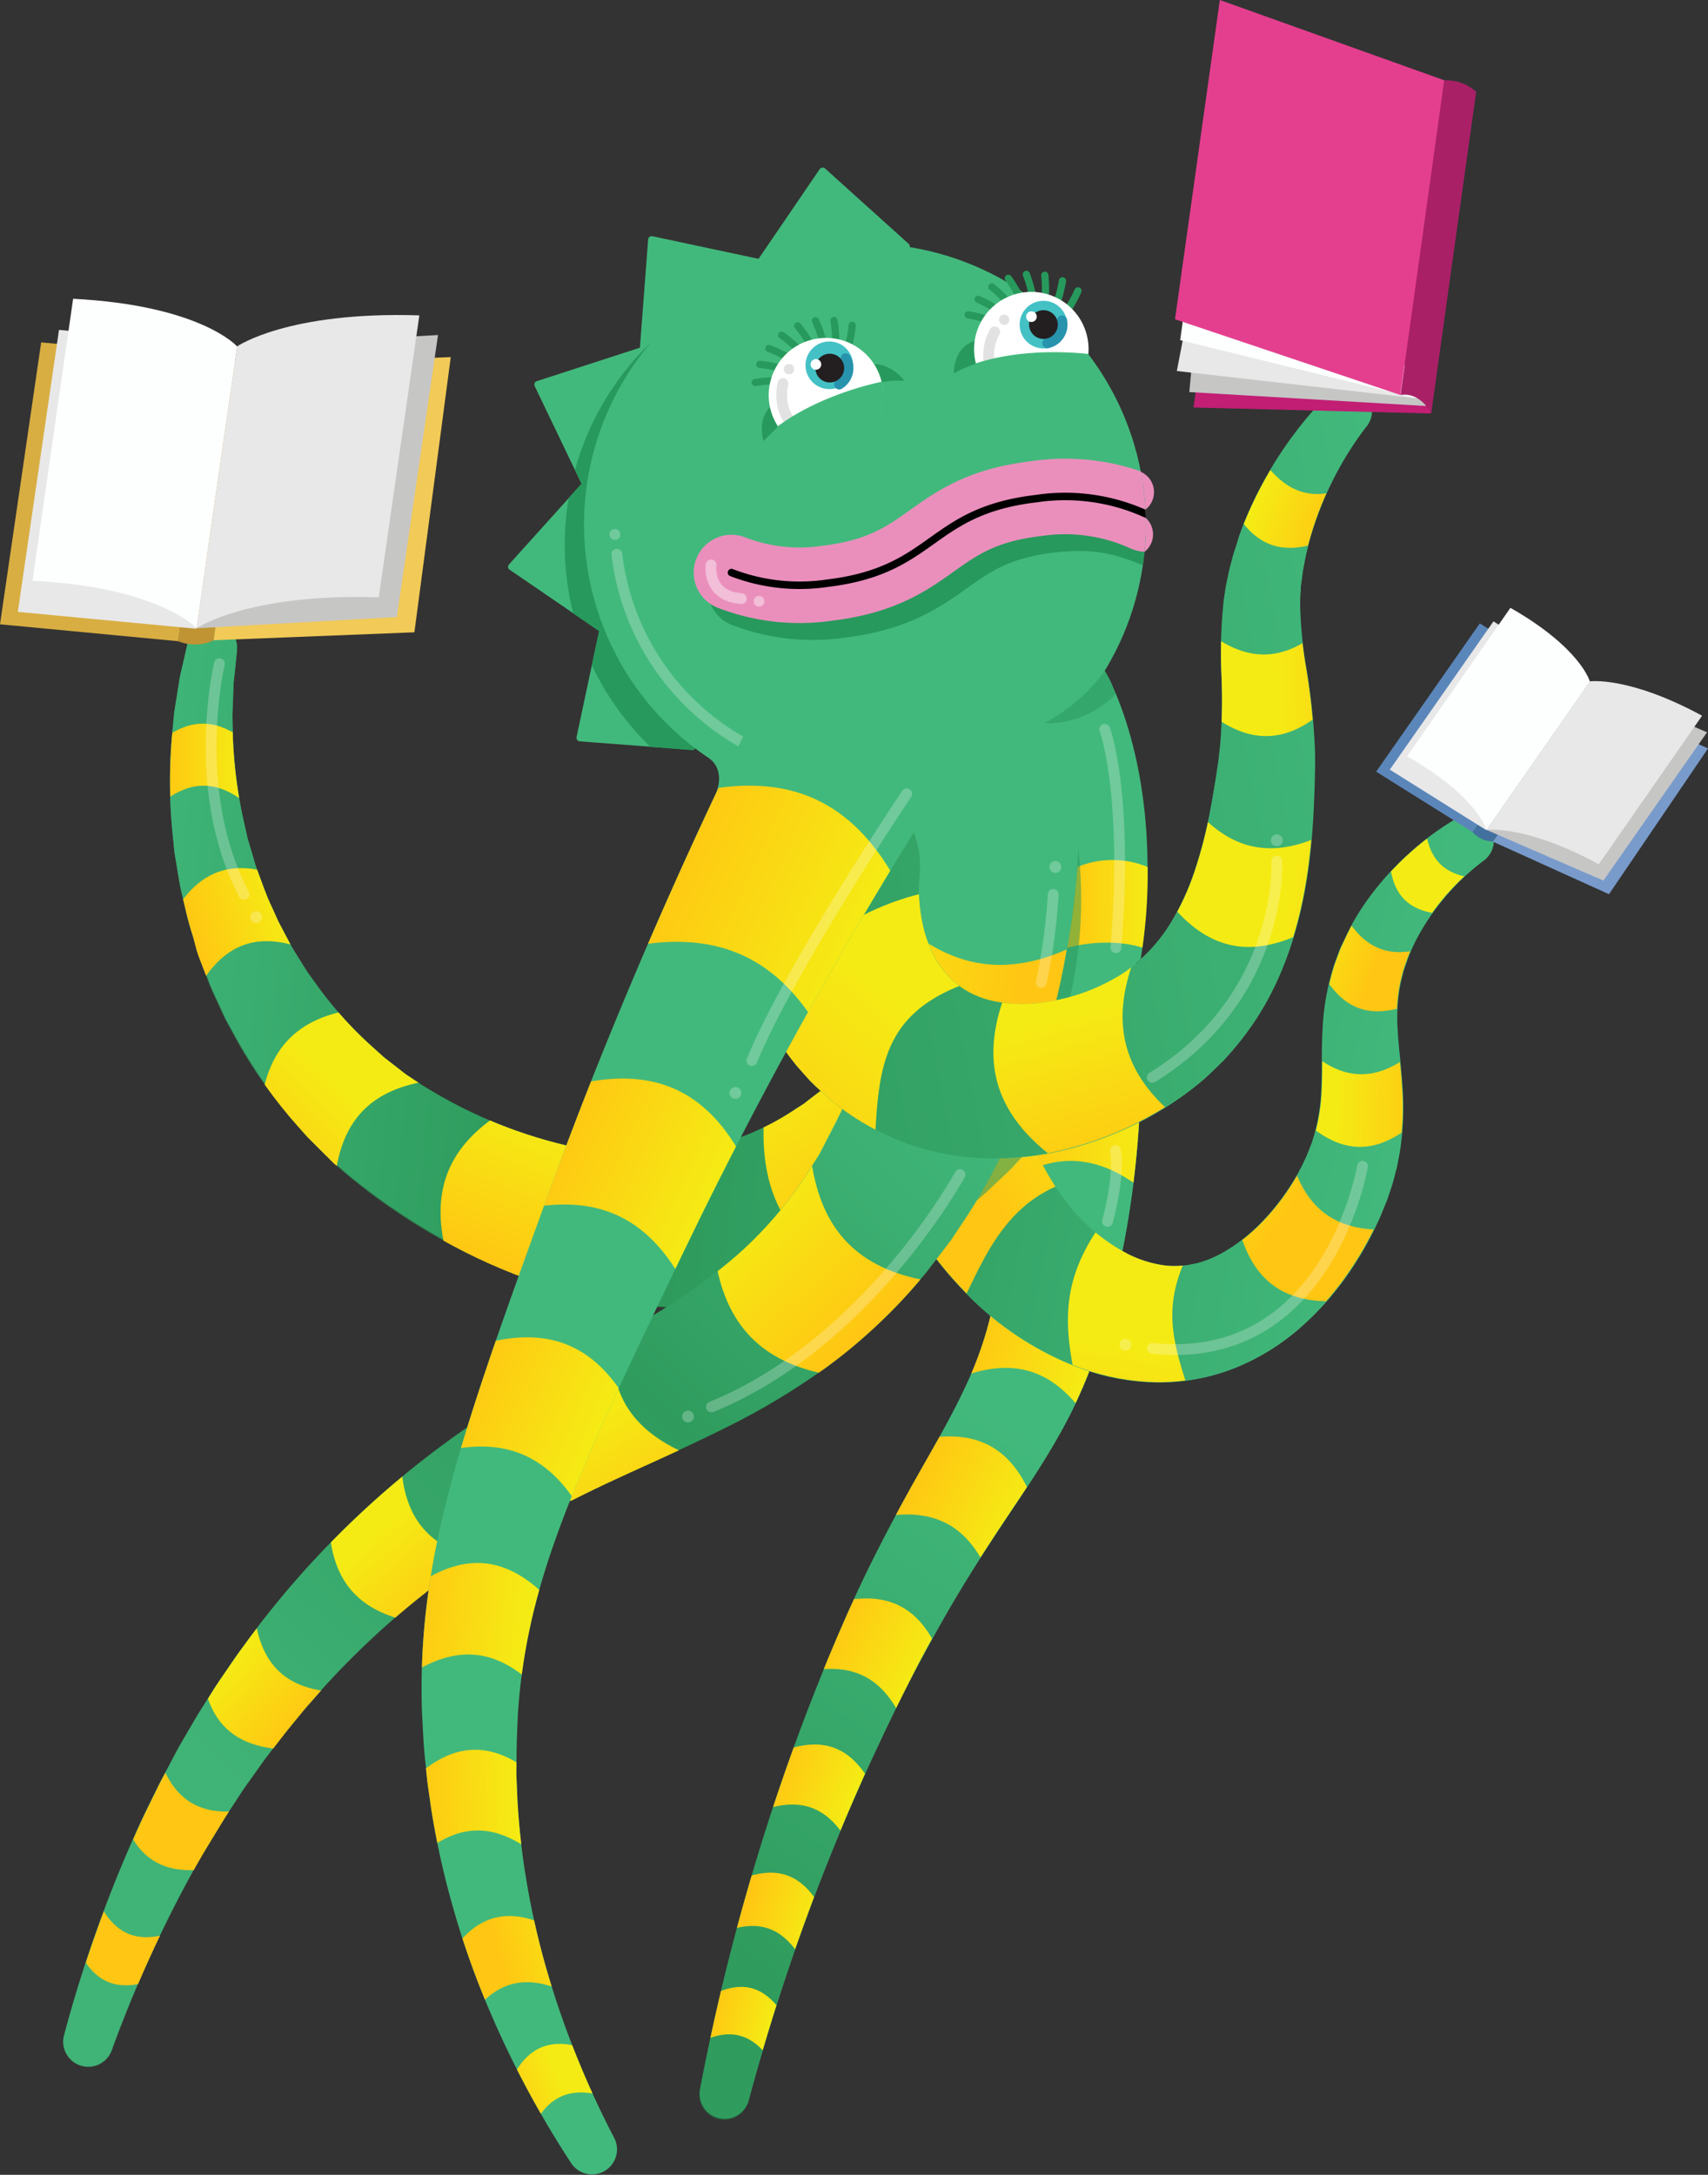 <svg xmlns="http://www.w3.org/2000/svg" xmlns:xlink="http://www.w3.org/1999/xlink" viewBox="0 0 262.55 334.25"><rect x="0" y="0" width="262.55" height="334.25" fill="#333333" stroke="none"/><defs><style>.cls-1,.cls-40,.cls-42,.cls-44,.cls-45,.cls-47,.cls-52,.cls-53,.cls-70{fill:none;}.cls-2,.cls-49{fill:#42b97c;}.cls-3{fill:#ea8fbc;}.cls-13,.cls-29,.cls-4,.cls-54,.cls-81{opacity:0.5;}.cls-4{fill:url(#linear-gradient);}.cls-5{clip-path:url(#clip-path);}.cls-6{fill:url(#linear-gradient-2);}.cls-7{fill:url(#linear-gradient-3);}.cls-8{fill:url(#linear-gradient-4);}.cls-9{fill:url(#linear-gradient-5);}.cls-10{fill:url(#linear-gradient-6);}.cls-11{fill:url(#linear-gradient-7);}.cls-12{fill:url(#linear-gradient-8);}.cls-13{fill:url(#linear-gradient-9);}.cls-14{clip-path:url(#clip-path-2);}.cls-15{fill:url(#linear-gradient-10);}.cls-16{fill:url(#linear-gradient-11);}.cls-17{fill:url(#linear-gradient-12);}.cls-18{fill:url(#linear-gradient-13);}.cls-19{fill:url(#linear-gradient-14);}.cls-20{fill:url(#linear-gradient-15);}.cls-21{clip-path:url(#clip-path-3);}.cls-22{opacity:0.6;fill:url(#linear-gradient-16);}.cls-23{clip-path:url(#clip-path-4);}.cls-24{fill:url(#linear-gradient-17);}.cls-25{fill:url(#linear-gradient-18);}.cls-26{fill:url(#linear-gradient-19);}.cls-27{fill:url(#linear-gradient-20);}.cls-28{fill:url(#linear-gradient-21);}.cls-29{fill:url(#linear-gradient-22);}.cls-30{clip-path:url(#clip-path-5);}.cls-31{fill:url(#linear-gradient-23);}.cls-32{fill:url(#linear-gradient-24);}.cls-33{fill:url(#linear-gradient-25);}.cls-34{fill:url(#linear-gradient-26);}.cls-35{fill:url(#linear-gradient-27);}.cls-36{fill:url(#linear-gradient-28);}.cls-37{fill:url(#linear-gradient-29);}.cls-38{clip-path:url(#clip-path-6);}.cls-39,.cls-81{fill:#27995c;}.cls-40{stroke:#fdfefe;}.cls-40,.cls-42,.cls-44,.cls-45,.cls-47,.cls-52,.cls-53,.cls-70{stroke-linecap:round;}.cls-40,.cls-49{stroke-miterlimit:10;}.cls-40,.cls-45,.cls-70{stroke-width:1.66px;}.cls-40,.cls-41{opacity:0.25;}.cls-41,.cls-77{fill:#fdfefe;}.cls-42{stroke:#27995c;stroke-width:1.11px;}.cls-42,.cls-44,.cls-45,.cls-47,.cls-52,.cls-53,.cls-70{stroke-linejoin:round;}.cls-43{fill:#fff;}.cls-44,.cls-45{stroke:#e2e2e2;}.cls-44{stroke-width:1.59px;}.cls-46{fill:#43c1c5;}.cls-47{stroke:#2793ad;stroke-width:1.55px;}.cls-48{fill:#231f20;}.cls-49{stroke:#42b97c;stroke-width:0.14px;}.cls-50{fill:#e2e2e2;}.cls-51{clip-path:url(#clip-path-7);}.cls-52{stroke:#ea8fbc;stroke-width:11.61px;}.cls-53{stroke:#000;stroke-width:1.15px;}.cls-54{fill:url(#linear-gradient-30);}.cls-55{clip-path:url(#clip-path-8);}.cls-56{fill:url(#linear-gradient-31);}.cls-57{fill:url(#linear-gradient-32);}.cls-58{fill:url(#linear-gradient-33);}.cls-59{fill:url(#linear-gradient-34);}.cls-60{fill:url(#linear-gradient-35);}.cls-61{fill:url(#linear-gradient-36);}.cls-62{clip-path:url(#clip-path-9);}.cls-63{fill:url(#linear-gradient-37);}.cls-64{fill:url(#linear-gradient-38);}.cls-65{fill:url(#linear-gradient-39);}.cls-66{fill:url(#linear-gradient-40);}.cls-67{fill:url(#linear-gradient-41);}.cls-68{fill:url(#linear-gradient-42);}.cls-69{fill:url(#linear-gradient-43);}.cls-70{stroke:#f2bed8;}.cls-71{fill:#f2bed8;}.cls-72{fill:#c09433;}.cls-73{fill:#f2ca57;}.cls-74{fill:#d8ae42;}.cls-75{fill:#e8e8e8;}.cls-76{fill:#c6c6c5;}.cls-78{fill:#43719f;}.cls-79{fill:#789bcb;}.cls-80{fill:#5b86ba;}.cls-82{fill:#c11e74;}.cls-83{fill:#e43f8f;}.cls-84{fill:#a92067;}</style><linearGradient id="linear-gradient" x1="388" y1="101.58" x2="327.94" y2="169.38" gradientTransform="translate(-264.76 149) rotate(-6.82)" gradientUnits="userSpaceOnUse"><stop offset="0" stop-color="#42b97c"/><stop offset="1" stop-color="#1c803f"/></linearGradient><clipPath id="clip-path"><path class="cls-1" d="M162.29,100.1a165.4,165.4,0,0,1,9.39,29.45,160.31,160.31,0,0,1,3.65,30.54,147.08,147.08,0,0,1-2.49,30.58,152,152,0,0,1-3.61,14.87,72.56,72.56,0,0,1-6.36,14.86c-2.57,4.59-5.35,8.68-8,12.63s-5.17,7.84-7.56,11.83-4.68,8-6.8,12.16-4.21,8.38-6.19,12.64a330.38,330.38,0,0,0-19.25,53.17h0a3.83,3.83,0,0,1-7.47-1.71,340.19,340.19,0,0,1,15.7-56.07c1.72-4.57,3.5-9.08,5.45-13.6s4-9,6.24-13.41,4.6-8.74,7-12.93,4.67-8.24,6.48-12.16a55.55,55.55,0,0,0,4.05-11.82,134.14,134.14,0,0,0,2.18-13.24,127.66,127.66,0,0,0,.18-26.67,140.45,140.45,0,0,0-15-50.65,12.38,12.38,0,1,1,22-11.37q.2.4.38.8Z"/></clipPath><linearGradient id="linear-gradient-2" x1="990.83" y1="212.23" x2="1033.12" y2="212.23" gradientTransform="matrix(-0.5, -0.02, -0.03, 1, 677.95, -23.7)" gradientUnits="userSpaceOnUse"><stop offset="0" stop-color="#f5eb14"/><stop offset="1" stop-color="#ffc713"/></linearGradient><linearGradient id="linear-gradient-3" x1="-132.45" y1="364.78" x2="-95.46" y2="364.78" gradientTransform="matrix(-0.48, -0.15, -0.3, 0.96, 213.3, -160.12)" xlink:href="#linear-gradient-2"/><linearGradient id="linear-gradient-4" x1="-969.55" y1="380.06" x2="-936" y2="380.06" gradientTransform="matrix(-0.44, -0.24, -0.48, 0.88, -89.13, -331.74)" xlink:href="#linear-gradient-2"/><linearGradient id="linear-gradient-5" x1="-833.49" y1="415.23" x2="-803.72" y2="415.23" gradientTransform="matrix(-0.45, -0.22, -0.45, 0.89, -44.37, -301.36)" xlink:href="#linear-gradient-2"/><linearGradient id="linear-gradient-6" x1="-370.68" y1="448.95" x2="-346.49" y2="448.95" gradientTransform="matrix(-0.47, -0.17, -0.35, 0.94, 113.99, -208.98)" xlink:href="#linear-gradient-2"/><linearGradient id="linear-gradient-7" x1="-262.52" y1="467.94" x2="-241.24" y2="467.94" gradientTransform="matrix(-0.47, -0.16, -0.32, 0.95, 151.27, -190.3)" xlink:href="#linear-gradient-2"/><linearGradient id="linear-gradient-8" x1="93.07" y1="471.52" x2="111.5" y2="471.52" gradientTransform="matrix(-0.49, -0.12, -0.24, 0.97, 277.31, -135.37)" xlink:href="#linear-gradient-2"/><linearGradient id="linear-gradient-9" x1="474.4" y1="79.87" x2="390.03" y2="51.87" xlink:href="#linear-gradient"/><clipPath id="clip-path-2"><path class="cls-1" d="M228.08,132.2A36.55,36.55,0,0,0,217.81,144a26.49,26.49,0,0,0-1.54,3.46l-.6,1.76-.44,1.77a27.34,27.34,0,0,0-.47,7.32c.14,2.59.55,5.47.75,8.69a43,43,0,0,1-.47,10.28l-.25,1.31a12.5,12.5,0,0,1-.29,1.3c-.23.85-.46,1.71-.71,2.56s-.55,1.67-.87,2.47-.62,1.62-1,2.39a51.25,51.25,0,0,1-5.12,8.94,45,45,0,0,1-7.15,7.89,35,35,0,0,1-9.74,6,31.58,31.58,0,0,1-12,2.29,36,36,0,0,1-11.67-2.13,47.75,47.75,0,0,1-18.41-12.28,59.07,59.07,0,0,1-6.68-8.45,65.86,65.86,0,0,1-5.05-9.41l-.08-.17A11.4,11.4,0,1,1,157,170.89a11.75,11.75,0,0,1,.44,1.18,43.7,43.7,0,0,0,2.58,6.45,37.89,37.89,0,0,0,3.62,5.82,28.25,28.25,0,0,0,9.75,8.39,17.82,17.82,0,0,0,5.45,1.73,12.71,12.71,0,0,0,2.66.08l.66-.06a3.29,3.29,0,0,0,.67-.08c.44-.11.9-.16,1.35-.29,3.65-.93,7.53-3.64,10.74-7.24a36.54,36.54,0,0,0,4.31-5.91c.33-.52.58-1.07.88-1.6s.51-1.08.78-1.62l.65-1.63a6.07,6.07,0,0,0,.29-.83l.26-.83a29.83,29.83,0,0,0,1.1-7.23c.13-2.65,0-5.63.19-8.92a38.24,38.24,0,0,1,1.8-10.11l.9-2.43,1.08-2.31a36.23,36.23,0,0,1,2.53-4.35,45.2,45.2,0,0,1,14.12-13.23,3.84,3.84,0,0,1,4.35,6.31Z"/></clipPath><linearGradient id="linear-gradient-10" x1="3248.8" y1="-621.02" x2="3299.78" y2="-621.02" gradientTransform="matrix(-0.41, 0.28, 0.56, 0.83, 1855.67, -220.86)" xlink:href="#linear-gradient-2"/><linearGradient id="linear-gradient-11" x1="3855.48" y1="-2262.62" x2="3899.52" y2="-2262.62" gradientTransform="matrix(-0.08, 0.5, 0.99, 0.16, 2728.04, -1357.67)" xlink:href="#linear-gradient-2"/><linearGradient id="linear-gradient-12" x1="675.23" y1="-3889.32" x2="708.7" y2="-3889.32" gradientTransform="matrix(0.4, 0.29, 0.59, -0.81, 2203.01, -3161.36)" xlink:href="#linear-gradient-2"/><linearGradient id="linear-gradient-13" x1="-1965.55" y1="-3796.11" x2="-1938.08" y2="-3796.11" gradientTransform="matrix(0.5, 0.01, 0.02, -1, 1264.01, -3605.49)" xlink:href="#linear-gradient-2"/><linearGradient id="linear-gradient-14" x1="-504.57" y1="-3913.14" x2="-480.72" y2="-3913.14" gradientTransform="matrix(0.47, 0.17, 0.35, -0.94, 1801.67, -3434.33)" xlink:href="#linear-gradient-2"/><linearGradient id="linear-gradient-15" x1="1350.72" y1="-3717.44" x2="1369.78" y2="-3717.44" gradientTransform="matrix(0.36, 0.35, 0.7, -0.71, 2354.16, -2983.49)" xlink:href="#linear-gradient-2"/><clipPath id="clip-path-3"><polygon class="cls-1" points="132.2 148.99 164.78 174.34 126.85 210.27 31.57 188.59 0.98 126.69 30.42 84.26 50.07 84.89 91.14 134.51 132.2 148.99"/></clipPath><linearGradient id="linear-gradient-16" x1="275.79" y1="23.1" x2="450.62" y2="63.08" gradientTransform="translate(-264.76 149) rotate(-6.82)" gradientUnits="userSpaceOnUse"><stop offset="0" stop-color="#42b97c"/><stop offset="0.45" stop-color="#1c803f"/><stop offset="1" stop-color="#3eae71"/></linearGradient><clipPath id="clip-path-4"><path class="cls-1" d="M36.41,100.18l-.35,3.4c-.05.57-.13,1.13-.17,1.69l-.06,1.7c0,1.13-.11,2.26-.11,3.39l.09,3.38A70.76,70.76,0,0,0,37.65,127l.36,1.62c.13.54.31,1.06.46,1.6.32,1.06.62,2.12.95,3.17.79,2.06,1.46,4.15,2.42,6.12l.67,1.49c.11.25.21.5.34.74l.38.72,1.52,2.88c.54.94,1.14,1.84,1.7,2.76.29.46.56.92.86,1.37l.95,1.31a59.37,59.37,0,0,0,8.39,9.58L59,162.48l2.49,1.93c.4.31.84.68,1.2.9s.82.56,1.26.84c.87.56,1.78,1.12,2.69,1.66A72.45,72.45,0,0,0,90,176.67a52.2,52.2,0,0,0,11.71.71,42.65,42.65,0,0,0,10.91-2.15,40.61,40.61,0,0,0,9.81-4.87l1.15-.74,1.09-.85,1.09-.83.54-.41.51-.46q1-.93,2-1.83l1.88-2a24.91,24.91,0,0,0,1.77-2.08l.86-1c.29-.35.52-.75.79-1.11l.78-1.12a12.26,12.26,0,0,0,.75-1.13l1.38-2.34a54,54,0,0,0,4.14-10A56.46,56.46,0,0,0,143,133.85a57.5,57.5,0,0,0-.49-10.61,17.94,17.94,0,0,1,35.57-4.77,18.13,18.13,0,0,1,.16,2.1v.15a92,92,0,0,1-1.53,18,89.29,89.29,0,0,1-5.3,17.13,85.15,85.15,0,0,1-8.9,15.46l-2.75,3.51c-.44.59-1,1.13-1.46,1.68l-1.5,1.65c-.51.54-1,1.11-1.52,1.62l-1.61,1.54c-1.09,1-2.12,2.07-3.3,3s-2.3,1.88-3.46,2.79l-3.66,2.53-.92.62-1,.56-1.92,1.12-1.92,1.1c-.66.34-1.33.65-2,1a66.75,66.75,0,0,1-34.19,6.89,75.06,75.06,0,0,1-16.63-3.12,87,87,0,0,1-15-6.3,96.46,96.46,0,0,1-13.39-8.6c-1.05-.81-2.09-1.64-3.13-2.51-.52-.44-1-.89-1.57-1.36s-1-1-1.5-1.45l-2.85-2.85c-.9-1-1.77-2-2.64-3a75,75,0,0,1-8.93-13.17l-.95-1.73c-.29-.59-.56-1.19-.84-1.79-.54-1.2-1.12-2.38-1.62-3.58l-1.4-3.66-.35-.91c-.11-.31-.2-.62-.3-.93L29.69,144c-.83-2.47-1.34-5-1.94-7.52-.24-1.27-.43-2.55-.65-3.81-.1-.64-.22-1.27-.3-1.9l-.19-1.92a81.08,81.08,0,0,1-.21-15.27l.36-3.78c.15-1.25.39-2.5.58-3.74l.3-1.86c.12-.62.27-1.23.41-1.84l.84-3.67a3.83,3.83,0,0,1,7.54,1.25Z"/></clipPath><linearGradient id="linear-gradient-17" x1="2321.34" y1="-3471.99" x2="2381.32" y2="-3471.99" gradientTransform="matrix(0.27, 0.42, 0.85, -0.53, 2454.47, -2657.83)" xlink:href="#linear-gradient-2"/><linearGradient id="linear-gradient-18" x1="3874.63" y1="-1740.75" x2="3920.7" y2="-1740.75" gradientTransform="matrix(-0.19, 0.46, 0.93, 0.37, 2423.06, -971.58)" xlink:href="#linear-gradient-2"/><linearGradient id="linear-gradient-19" x1="3456.99" y1="-980.42" x2="3495.94" y2="-980.42" gradientTransform="matrix(-0.35, 0.36, 0.72, 0.69, 1963.32, -405.41)" xlink:href="#linear-gradient-2"/><linearGradient id="linear-gradient-20" x1="2173.19" y1="-232.98" x2="2202.45" y2="-232.98" gradientTransform="matrix(-0.47, 0.17, 0.33, 0.94, 1145.48, -0.7)" xlink:href="#linear-gradient-2"/><linearGradient id="linear-gradient-21" x1="910.4" y1="73.31" x2="933.88" y2="73.31" gradientTransform="matrix(-0.5, 0.01, 0.01, 1, 491.44, 39.02)" xlink:href="#linear-gradient-2"/><linearGradient id="linear-gradient-22" x1="399.53" y1="51.43" x2="276.83" y2="152.76" xlink:href="#linear-gradient-16"/><clipPath id="clip-path-5"><path class="cls-1" d="M165.91,113.47a157.65,157.65,0,0,1-2.42,35.2,113.85,113.85,0,0,1-4.7,17.47c-1,2.88-2.21,5.69-3.39,8.49-1.36,2.76-2.64,5.53-4.24,8.17s-3.25,5.22-4.94,7.78l-2.8,3.66c-.48.6-.92,1.22-1.42,1.81l-1.5,1.75a83,83,0,0,1-6.49,6.62,79.65,79.65,0,0,1-7.15,5.85,106.92,106.92,0,0,1-15.21,9.13c-5.08,2.55-10,4.75-14.82,6.94s-9.36,4.4-13.78,6.82a127.74,127.74,0,0,0-12.77,8,123.7,123.7,0,0,0-11.77,9.46,126.17,126.17,0,0,0-10.63,10.88c-.86.94-1.66,1.93-2.47,2.92s-1.64,2-2.4,3l-2.34,3.05-2.23,3.14c-.76,1-1.46,2.12-2.17,3.2s-1.44,2.14-2.11,3.25c-1.33,2.21-2.72,4.4-4,6.68a195.29,195.29,0,0,0-13,28.47h0a3.84,3.84,0,0,1-7.31-2.31,204.42,204.42,0,0,1,10.93-30.9c1.09-2.53,2.35-5,3.56-7.47.61-1.24,1.29-2.44,1.94-3.67s1.3-2.45,2-3.64l2.1-3.6L32.64,260c.73-1.19,1.53-2.33,2.32-3.48s1.57-2.31,2.41-3.43a141.63,141.63,0,0,1,22.87-24.81,144.74,144.74,0,0,1,13.57-10.26c4.69-3.15,9.51-6,14.23-8.72s9.33-5.26,13.58-7.9A85.38,85.38,0,0,0,113.19,193a57.25,57.25,0,0,0,4.84-4.76A60,60,0,0,0,122.3,183l1-1.39c.33-.46.61-1,.92-1.44l1.82-2.88c1.05-2,2.22-4,3.1-6.07s1.75-4.21,2.59-6.32c.68-2.2,1.44-4.35,2-6.61a87,87,0,0,0,2.38-13.75,128.87,128.87,0,0,0-.66-28.73,15.32,15.32,0,1,1,30.39-3.9q.09.68.11,1.35Z"/></clipPath><linearGradient id="linear-gradient-23" x1="-148.11" y1="-3833.42" x2="-89.47" y2="-3833.42" gradientTransform="matrix(0.49, 0.07, 0.15, -0.99, 773.38, -3625.58)" xlink:href="#linear-gradient-2"/><linearGradient id="linear-gradient-24" x1="2552.74" y1="-3716.95" x2="2603.78" y2="-3716.95" gradientTransform="matrix(0.35, 0.36, 0.72, -0.7, 1884.16, -3322.1)" xlink:href="#linear-gradient-2"/><linearGradient id="linear-gradient-25" x1="3467.66" y1="-3451.26" x2="3510.3" y2="-3451.26" gradientTransform="matrix(0.24, 0.44, 0.87, -0.49, 2246.13, -2991.4)" xlink:href="#linear-gradient-2"/><linearGradient id="linear-gradient-26" x1="2803.05" y1="-3729.67" x2="2838.93" y2="-3729.67" gradientTransform="matrix(0.33, 0.38, 0.76, -0.65, 1974.3, -3259.77)" xlink:href="#linear-gradient-2"/><linearGradient id="linear-gradient-27" x1="2365.21" y1="-3873.76" x2="2394.58" y2="-3873.76" gradientTransform="matrix(0.37, 0.34, 0.68, -0.74, 1779.74, -3399.52)" xlink:href="#linear-gradient-2"/><linearGradient id="linear-gradient-28" x1="1652.08" y1="-4017.65" x2="1678.27" y2="-4017.65" gradientTransform="matrix(0.42, 0.26, 0.53, -0.85, 1445.11, -3569.7)" xlink:href="#linear-gradient-2"/><linearGradient id="linear-gradient-29" x1="1021.28" y1="-4087.24" x2="1040.96" y2="-4087.24" gradientTransform="matrix(0.46, 0.19, 0.39, -0.92, 1131.2, -3666.47)" xlink:href="#linear-gradient-2"/><clipPath id="clip-path-6"><path class="cls-1" d="M139.67,37.49,126.83,25.92a.57.57,0,0,0-.83.1l-9.4,13.76-16.3-3.47a.55.55,0,0,0-.67.5L98.37,53.43,82.52,58.57a.55.55,0,0,0-.33.76l7.21,15L78.25,86.74a.55.55,0,0,0,.1.83L92.1,97l-3.47,16.3a.55.55,0,0,0,.5.67l17.24,1.31h.11a.55.55,0,0,0,.37-.21L133.38,81h0l0,0,0,0V80.7L139.85,38A.55.55,0,0,0,139.67,37.49Z"/></clipPath><clipPath id="clip-path-7"><circle class="cls-1" cx="132.95" cy="80.62" r="43.18" transform="translate(-8.63 16.35) rotate(-6.82)"/></clipPath><linearGradient id="linear-gradient-30" x1="486.54" y1="20.1" x2="366.79" y2="28.75" xlink:href="#linear-gradient"/><clipPath id="clip-path-8"><path class="cls-1" d="M209.93,65.64a51.79,51.79,0,0,0-8.82,18c-.19.8-.4,1.59-.54,2.39s-.33,1.59-.41,2.38L200,89.56c0,.39-.06.78-.09,1.17-.08.78-.07,1.56-.09,2.33a64.94,64.94,0,0,0,1,9.9,99.77,99.77,0,0,1,1.22,11.62c0,1,.05,2,.05,3l-.06,3c-.06,1.84-.13,3.73-.26,5.68-.49,7.75-1.74,16.08-5.43,24.27a44.68,44.68,0,0,1-7.58,11.59l-.59.67-.64.63-1.29,1.25a31.77,31.77,0,0,1-2.7,2.35,50,50,0,0,1-5.75,3.92,52.68,52.68,0,0,1-12.72,5.36A46.06,46.06,0,0,1,150.65,178,39.22,39.22,0,0,1,135.32,174a37.8,37.8,0,0,1-6.92-4.39l-.81-.63-.76-.68-1.51-1.4a19.74,19.74,0,0,1-1.42-1.47l-1.36-1.53a46.1,46.1,0,0,1-7.73-13.61,54.53,54.53,0,0,1-2.07-7.18c-.26-1.21-.48-2.43-.66-3.68s-.32-2.52-.4-3.91l-.08-1.38a14.93,14.93,0,1,1,29.81-1.71,16,16,0,0,1-.08,2.63,14.29,14.29,0,0,0-.08,1.55c0,.57,0,1.15.06,1.74a26.47,26.47,0,0,0,.47,3.43,19.46,19.46,0,0,0,2.13,5.77q.19.28.38.58a3.41,3.41,0,0,0,.39.57l.42.54.2.28.24.24a12,12,0,0,0,2,1.84,13.93,13.93,0,0,0,5.45,2.31,22.17,22.17,0,0,0,7.23.17A30.54,30.54,0,0,0,168,152a29.43,29.43,0,0,0,3.57-1.78,13.64,13.64,0,0,0,1.58-1l.76-.55.39-.27.35-.32a25,25,0,0,0,5.2-6,39.55,39.55,0,0,0,3.77-8.11,69.13,69.13,0,0,0,2.44-9.51c.33-1.66.6-3.4.89-5.18l.36-2.44.27-2.44a85.73,85.73,0,0,0,.2-10.2,75.58,75.58,0,0,1,.34-11.91c.15-1,.29-2.08.52-3.1.11-.51.2-1,.32-1.53l.39-1.5c.24-1,.58-2,.89-2.93s.68-1.9,1-2.84a60.88,60.88,0,0,1,12.87-19.66,3.84,3.84,0,0,1,5.83,5Z"/></clipPath><linearGradient id="linear-gradient-31" x1="3859.64" y1="-1131.09" x2="3934.47" y2="-1131.09" gradientTransform="matrix(-0.33, 0.38, 0.76, 0.65, 2262.85, -584.62)" xlink:href="#linear-gradient-2"/><linearGradient id="linear-gradient-32" x1="3342.17" y1="-3148.43" x2="3392.84" y2="-3148.43" gradientTransform="matrix(0.13, 0.48, 0.96, -0.27, 2751.9, -2298.32)" xlink:href="#linear-gradient-2"/><linearGradient id="linear-gradient-33" x1="-939.24" y1="-3985.28" x2="-901.07" y2="-3985.28" gradientTransform="matrix(0.49, 0.11, 0.21, -0.98, 1493.63, -3658.52)" xlink:href="#linear-gradient-2"/><linearGradient id="linear-gradient-34" x1="-1994.16" y1="-3809" x2="-1963.31" y2="-3809" gradientTransform="matrix(0.5, -0.01, -0.03, -1, 1078.69, -3729.4)" xlink:href="#linear-gradient-2"/><linearGradient id="linear-gradient-35" x1="-333.25" y1="-3949.41" x2="-308.34" y2="-3949.41" gradientTransform="matrix(0.47, 0.17, 0.34, -0.94, 1693.28, -3580.66)" xlink:href="#linear-gradient-2"/><linearGradient id="linear-gradient-36" x1="476.2" y1="138.92" x2="488.55" y2="138.92" gradientTransform="matrix(-1, 0, 0, 1, 652.61, 0)" xlink:href="#linear-gradient-2"/><clipPath id="clip-path-9"><path class="cls-1" d="M114.83,112q-12.73,26-23.4,52.74-2.66,6.7-5.18,13.44l-2.48,6.74-2.42,6.68c-3.21,8.93-6.45,17.91-9.36,27.22-1.46,4.65-2.79,9.42-3.94,14.28A120.23,120.23,0,0,0,65.43,248a105.71,105.71,0,0,0-.56,15.24c.14,2.51.22,5,.51,7.5.14,1.24.22,2.49.4,3.73l.53,3.7a125.78,125.78,0,0,0,3.2,14.54,130.47,130.47,0,0,0,4.78,14,150.25,150.25,0,0,0,13.55,25.81,3.84,3.84,0,0,0,6.61-3.87,141.15,141.15,0,0,1-10.27-25.4,119.25,119.25,0,0,1-3.08-13.18,113.16,113.16,0,0,1-1.56-13.33l-.14-3.34c-.06-1.11,0-2.22,0-3.33,0-2.22.12-4.43.21-6.64a90.17,90.17,0,0,1,1.77-12.92c1.77-8.48,4.89-16.82,8.43-25.23s7.59-16.83,11.63-25.31l3.05-6.36,3.05-6.28q3.08-6.25,6.27-12.43,12.79-24.72,27.47-48.29a15.12,15.12,0,1,0-25.69-16q-.4.64-.72,1.3Z"/></clipPath><linearGradient id="linear-gradient-37" x1="-622.76" y1="270.19" x2="-557.69" y2="270.19" gradientTransform="matrix(-0.45, -0.21, -0.42, 0.91, -34.98, -231.86)" xlink:href="#linear-gradient-2"/><linearGradient id="linear-gradient-38" x1="-615.22" y1="316.53" x2="-562.73" y2="316.53" gradientTransform="matrix(-0.45, -0.21, -0.42, 0.91, -34.98, -231.86)" xlink:href="#linear-gradient-2"/><linearGradient id="linear-gradient-39" x1="-461.55" y1="363.09" x2="-416.77" y2="363.09" gradientTransform="matrix(-0.46, -0.19, -0.39, 0.92, 21.92, -202.88)" xlink:href="#linear-gradient-2"/><linearGradient id="linear-gradient-40" x1="781.6" y1="335.22" x2="816.33" y2="335.22" gradientTransform="matrix(-0.5, -0.05, -0.1, 0.99, 504.96, -44.3)" xlink:href="#linear-gradient-2"/><linearGradient id="linear-gradient-41" x1="1311.81" y1="278.27" x2="1342.32" y2="278.27" gradientTransform="matrix(-0.5, 0.02, 0.03, 1, 727.11, -23.11)" xlink:href="#linear-gradient-2"/><linearGradient id="linear-gradient-42" x1="2135.75" y1="77.62" x2="2161.64" y2="77.62" gradientTransform="matrix(-0.48, 0.13, 0.26, 0.97, 1095.24, -52.2)" xlink:href="#linear-gradient-2"/><linearGradient id="linear-gradient-43" x1="2600.03" y1="-95.42" x2="2620.01" y2="-95.42" gradientTransform="matrix(-0.46, 0.2, 0.4, 0.92, 1320.14, -112.91)" xlink:href="#linear-gradient-2"/></defs><title>fan</title><g id="Layer_2" data-name="Layer 2"><g id="Characters"><path class="cls-2" d="M171.45,106.79a17.94,17.94,0,0,0-28.91,16.46,57.49,57.49,0,0,1,.49,10.61,56.46,56.46,0,0,1-1.81,10.58,54,54,0,0,1-4.14,10l-1.38,2.34a12.26,12.26,0,0,1-.75,1.13l-.78,1.12c-.27.37-.5.77-.79,1.11l-.86,1a24.92,24.92,0,0,1-1.77,2.08l-1.88,2q-1,.9-2,1.83l-.51.46-.54.41-1.09.83-1.09.85-1.15.74a40.61,40.61,0,0,1-9.81,4.87,42.65,42.65,0,0,1-10.91,2.15A52.2,52.2,0,0,1,90,176.67a72.45,72.45,0,0,1-23.43-8.86c-.92-.54-1.83-1.09-2.69-1.66-.44-.28-.86-.57-1.26-.84s-.79-.6-1.2-.9L59,162.48l-2.35-2.11a59.37,59.37,0,0,1-8.39-9.58l-.95-1.31c-.3-.45-.57-.91-.86-1.37-.56-.92-1.16-1.82-1.7-2.76l-1.52-2.88-.38-.72c-.12-.24-.22-.5-.34-.74l-.67-1.49c-1-2-1.63-4.06-2.42-6.12-.33-1-.63-2.11-.95-3.17-.15-.53-.33-1.06-.46-1.6L37.65,127a70.76,70.76,0,0,1-1.83-13.27l-.09-3.38c0-1.13.07-2.26.11-3.39l.06-1.7c0-.57.11-1.13.17-1.69l.35-3.4,0-.27a3.83,3.83,0,0,0-7.54-1.25l-.84,3.67c-.14.61-.29,1.22-.41,1.84l-.3,1.86c-.19,1.24-.42,2.49-.58,3.74l-.36,3.78a81.08,81.08,0,0,0,.21,15.27l.19,1.92c.07.64.2,1.27.3,1.9.21,1.27.41,2.54.65,3.81.6,2.51,1.11,5.06,1.94,7.52l.57,1.87c.1.31.19.63.3.93l.35.91,1.4,3.66c.5,1.21,1.08,2.39,1.62,3.58.28.59.55,1.2.84,1.79l.95,1.73a75,75,0,0,0,8.93,13.17c.88,1,1.75,2,2.64,3l2.85,2.85c.49.48.91.94,1.5,1.45s1.05.93,1.57,1.36c1,.88,2.08,1.7,3.13,2.51a96.46,96.46,0,0,0,13.39,8.6,87,87,0,0,0,15,6.3,75.06,75.06,0,0,0,16.63,3.12A66.75,66.75,0,0,0,135.57,194c.66-.32,1.33-.64,2-1l1.92-1.1,1.92-1.12,1-.56.92-.62,3.66-2.53c1.17-.91,2.31-1.85,3.46-2.79s2.21-2,3.3-3l1.61-1.54c.54-.52,1-1.08,1.52-1.62l1.5-1.65c.49-.56,1-1.09,1.46-1.68l2.75-3.51a85.15,85.15,0,0,0,8.9-15.46,88.34,88.34,0,0,0,3.62-10.27C177.78,128.51,173.13,112,171.45,106.79Z"/><circle class="cls-3" cx="173.98" cy="75.65" r="3.41" transform="translate(-7.75 21.18) rotate(-6.82)"/><path class="cls-2" d="M139.88,110.59a140.45,140.45,0,0,1,15,50.65,127.67,127.67,0,0,1-.18,26.67,134.16,134.16,0,0,1-2.18,13.24A55.55,55.55,0,0,1,148.47,213c-1.82,3.92-4.12,8-6.48,12.16s-4.75,8.52-7,12.93-4.33,8.88-6.24,13.41-3.73,9-5.45,13.6a340.19,340.19,0,0,0-15.7,56.07,3.84,3.84,0,0,0,7.47,1.72v0a330.37,330.37,0,0,1,19.25-53.17c2-4.26,4-8.51,6.19-12.64s4.42-8.18,6.8-12.16,4.92-7.86,7.56-11.83,5.41-8,8-12.63a72.56,72.56,0,0,0,6.36-14.86,152,152,0,0,0,3.61-14.87,147.08,147.08,0,0,0,2.49-30.58,160.31,160.31,0,0,0-3.65-30.54,165.4,165.4,0,0,0-9.39-29.45l0-.06a12.38,12.38,0,0,0-22.78,9.72C139.6,110,139.74,110.33,139.88,110.59Z"/><path class="cls-4" d="M162.29,100.1a165.4,165.4,0,0,1,9.39,29.45,160.31,160.31,0,0,1,3.65,30.54,147.08,147.08,0,0,1-2.49,30.58,152,152,0,0,1-3.61,14.87,72.56,72.56,0,0,1-6.36,14.86c-2.57,4.59-5.35,8.68-8,12.63s-5.17,7.84-7.56,11.83-4.68,8-6.8,12.16-4.21,8.38-6.19,12.64a330.38,330.38,0,0,0-19.25,53.17h0a3.83,3.83,0,0,1-7.47-1.71,340.19,340.19,0,0,1,15.7-56.07c1.72-4.57,3.5-9.08,5.45-13.6s4-9,6.24-13.41,4.6-8.74,7-12.93,4.67-8.24,6.48-12.16a55.55,55.55,0,0,0,4.05-11.82,134.14,134.14,0,0,0,2.18-13.24,127.66,127.66,0,0,0,.18-26.67,140.45,140.45,0,0,0-15-50.65,12.38,12.38,0,1,1,22-11.37q.2.4.38.8Z"/><g class="cls-5"><path class="cls-6" d="M154.36,182c7.37-5,14.11-4.75,21.13.69l.56-17.18c-7-5.45-13.76-5.67-21.13-.69Z"/><path class="cls-7" d="M148.56,211.33c7.36-2.5,13-.76,17.67,5.46l4.44-14.37c-4.67-6.21-10.31-8-17.67-5.46Z"/><path class="cls-8" d="M136.8,232.94c7-.91,11.7,1.65,14.74,8l6.51-12c-3-6.36-7.75-8.91-14.74-8Z"/><path class="cls-9" d="M124.94,256.73c6.18-1,10.42,1.13,13.3,6.68l5.44-10.82c-2.88-5.55-7.12-7.69-13.3-6.68Z"/><path class="cls-10" d="M118.36,277.85c4.9-1.37,8.51,0,11.34,4.2l3.42-9.22c-2.82-4.22-6.44-5.57-11.34-4.2Z"/><path class="cls-11" d="M112.44,296.53c4.28-1.31,7.49-.21,10.07,3.44l2.8-8.19c-2.58-3.65-5.79-4.75-10.07-3.44Z"/><path class="cls-12" d="M108.73,313.38c3.59-1.45,6.45-.74,8.95,2.22l1.8-7.28c-2.5-3-5.35-3.67-8.95-2.22Z"/></g><circle class="cls-3" cx="173.83" cy="82.14" r="3.41" transform="translate(-8.52 21.21) rotate(-6.82)"/><path class="cls-2" d="M223.76,125.87a45.2,45.2,0,0,0-14.12,13.23,36.23,36.23,0,0,0-2.53,4.35L206,145.76l-.9,2.43a38.25,38.25,0,0,0-1.8,10.11c-.17,3.29-.06,6.27-.19,8.92a29.83,29.83,0,0,1-1.1,7.23l-.26.83a6.06,6.06,0,0,1-.29.83l-.65,1.63c-.27.54-.49,1.08-.78,1.62s-.55,1.08-.88,1.6a36.54,36.54,0,0,1-4.31,5.91c-3.21,3.59-7.09,6.3-10.74,7.24-.45.13-.91.18-1.35.29a3.3,3.3,0,0,1-.67.08l-.66.06a12.71,12.71,0,0,1-2.66-.08,17.82,17.82,0,0,1-5.45-1.73,28.25,28.25,0,0,1-9.75-8.39,37.89,37.89,0,0,1-3.62-5.82,43.7,43.7,0,0,1-2.58-6.45,11.4,11.4,0,0,0-21.77,6.79,11.53,11.53,0,0,0,.44,1.17l.08.19a65.86,65.86,0,0,0,5.05,9.41,59.07,59.07,0,0,0,6.68,8.45,47.75,47.75,0,0,0,18.41,12.28A36,36,0,0,0,178,212.48a31.58,31.58,0,0,0,12-2.29,35,35,0,0,0,9.74-6,45,45,0,0,0,7.15-7.89,51.25,51.25,0,0,0,5.12-8.94c.37-.77.66-1.6,1-2.39s.58-1.65.87-2.47.48-1.71.71-2.56a12.5,12.5,0,0,0,.29-1.3l.25-1.31a43,43,0,0,0,.47-10.28c-.21-3.22-.61-6.1-.75-8.69a27.34,27.34,0,0,1,.47-7.32l.44-1.77.6-1.76a26.49,26.49,0,0,1,1.54-3.46,36.55,36.55,0,0,1,10.27-11.85h0a3.84,3.84,0,0,0-4.33-6.32Z"/><path class="cls-13" d="M228.08,132.2A36.55,36.55,0,0,0,217.81,144a26.49,26.49,0,0,0-1.54,3.46l-.6,1.76-.44,1.77a27.34,27.34,0,0,0-.47,7.32c.14,2.59.55,5.47.75,8.69a43,43,0,0,1-.47,10.28l-.25,1.31a12.5,12.5,0,0,1-.29,1.3c-.23.85-.46,1.71-.71,2.56s-.55,1.67-.87,2.47-.62,1.62-1,2.39a51.25,51.25,0,0,1-5.12,8.94,45,45,0,0,1-7.15,7.89,35,35,0,0,1-9.74,6,31.58,31.58,0,0,1-12,2.29,36,36,0,0,1-11.67-2.13,47.75,47.75,0,0,1-18.41-12.28,59.07,59.07,0,0,1-6.68-8.45,65.86,65.86,0,0,1-5.05-9.41l-.08-.17A11.4,11.4,0,1,1,157,170.89a11.75,11.75,0,0,1,.44,1.18,43.7,43.7,0,0,0,2.58,6.45,37.89,37.89,0,0,0,3.62,5.82,28.25,28.25,0,0,0,9.75,8.39,17.82,17.82,0,0,0,5.45,1.73,12.71,12.71,0,0,0,2.66.08l.66-.06a3.29,3.29,0,0,0,.67-.08c.44-.11.9-.16,1.35-.29,3.65-.93,7.53-3.64,10.74-7.24a36.54,36.54,0,0,0,4.31-5.91c.33-.52.58-1.07.88-1.6s.51-1.08.78-1.62l.65-1.63a6.07,6.07,0,0,0,.29-.83l.26-.83a29.83,29.83,0,0,0,1.1-7.23c.13-2.65,0-5.63.19-8.92a38.24,38.24,0,0,1,1.8-10.11l.9-2.43,1.08-2.31a36.23,36.23,0,0,1,2.53-4.35,45.2,45.2,0,0,1,14.12-13.23,3.84,3.84,0,0,1,4.35,6.31Z"/><g class="cls-14"><path class="cls-15" d="M148,200c3.33-6.66,6.85-16.28,18-18.87-3.63-5.36-5.5-5.22-9.13-10.58-10-.32-16.33,4-19.76,13.38Z"/><path class="cls-16" d="M182.74,213.78c-2.87-8.65-4.06-13.79.56-22.44l-14.57-2.43c-5.13,7.6-5.28,13.8-3.65,21.93Z"/><path class="cls-17" d="M212.38,189c-7,0-11.36-3.14-13.55-9.82l-8,11c2.19,6.68,6.51,9.82,13.55,9.82Z"/><path class="cls-18" d="M216,162.7c-4.75,3.29-9.13,3.2-13.73-.29l-.23,11.17c4.6,3.48,9,3.58,13.73.29Z"/><path class="cls-19" d="M218.53,145.83c-4.83,1.35-8.4,0-11.18-4.14L204,150.78c2.79,4.17,6.35,5.49,11.18,4.14Z"/><path class="cls-20" d="M226,134.87c-4-.62-6.12-2.76-6.77-6.71l-5.46,5.5c.65,4,2.81,6.09,6.77,6.71Z"/></g><g class="cls-21"><path class="cls-22" d="M36.41,100.18l-.35,3.4c-.05.57-.13,1.13-.17,1.69l-.06,1.7c0,1.13-.11,2.26-.11,3.39l.09,3.38A70.76,70.76,0,0,0,37.65,127l.36,1.62c.13.54.31,1.06.46,1.6.32,1.06.62,2.12.95,3.17.79,2.06,1.46,4.15,2.42,6.12l.67,1.49c.11.25.21.5.34.74l.38.72,1.52,2.88c.54.94,1.14,1.84,1.7,2.76.29.46.56.92.86,1.37l.95,1.31a59.37,59.37,0,0,0,8.39,9.58L59,162.48l2.49,1.93c.4.31.84.68,1.2.9s.82.56,1.26.84c.87.56,1.78,1.12,2.69,1.66A72.45,72.45,0,0,0,90,176.67a52.2,52.2,0,0,0,11.71.71,42.65,42.65,0,0,0,10.91-2.15,40.61,40.61,0,0,0,9.81-4.87l1.15-.74,1.09-.85,1.09-.83.54-.41.51-.46q1-.93,2-1.83l1.88-2a24.91,24.91,0,0,0,1.77-2.08l.86-1c.29-.35.52-.75.79-1.11l.78-1.12a12.26,12.26,0,0,0,.75-1.13l1.38-2.34a54,54,0,0,0,4.14-10A56.46,56.46,0,0,0,143,133.85a57.5,57.5,0,0,0-.49-10.61,17.94,17.94,0,0,1,35.57-4.77,18.13,18.13,0,0,1,.16,2.1v.15a92,92,0,0,1-1.53,18,89.29,89.29,0,0,1-5.3,17.13,85.15,85.15,0,0,1-8.9,15.46l-2.75,3.51c-.44.59-1,1.13-1.46,1.68l-1.5,1.65c-.51.54-1,1.11-1.52,1.62l-1.61,1.54c-1.09,1-2.12,2.07-3.3,3s-2.3,1.88-3.46,2.79l-3.66,2.53-.92.62-1,.56-1.92,1.12-1.92,1.1c-.66.34-1.33.65-2,1a66.75,66.75,0,0,1-34.19,6.89,75.06,75.06,0,0,1-16.63-3.12,87,87,0,0,1-15-6.3,96.46,96.46,0,0,1-13.39-8.6c-1.05-.81-2.09-1.64-3.13-2.51-.52-.44-1-.89-1.57-1.36s-1-1-1.5-1.45l-2.85-2.85c-.9-1-1.77-2-2.64-3a75,75,0,0,1-8.93-13.17l-.95-1.73c-.29-.59-.56-1.19-.84-1.79-.54-1.2-1.12-2.38-1.62-3.58l-1.4-3.66-.35-.91c-.11-.31-.2-.62-.3-.93L29.69,144c-.83-2.47-1.34-5-1.94-7.52-.24-1.27-.43-2.55-.65-3.81-.1-.64-.22-1.27-.3-1.9l-.19-1.92a81.08,81.08,0,0,1-.21-15.27l.36-3.78c.15-1.25.39-2.5.58-3.74l.3-1.86c.12-.62.27-1.23.41-1.84l.84-3.67a3.83,3.83,0,0,1,7.54,1.25Z"/><g class="cls-23"><path class="cls-24" d="M151.37,185.61c-11.68-4.74-14.09-14.34-13.23-26.92l-20.68,12.93c-.86,12.57,4.21,20.69,15.89,25.43C140.25,192.74,144.48,189.92,151.37,185.61Z"/><path class="cls-25" d="M85.91,199.32c-2.33-9.4.42-16.22,8.62-21.36l-17.37-7c-8.2,5.15-11,12-8.62,21.36Z"/><path class="cls-26" d="M51.6,180.25c1.14-8.11,5.45-12.58,13.51-14l-11.41-11c-8.06,1.44-12.37,5.92-13.51,14Z"/><path class="cls-27" d="M31.54,150.18c3.51-5.05,7.92-6.59,13.81-4.83l-3.93-11.23c-5.89-1.76-10.3-.22-13.81,4.83Z"/><path class="cls-28" d="M25.35,123c4-2.94,7.71-3,11.74-.12l-.1-9.55c-4-2.85-7.77-2.81-11.74.12Z"/></g></g><path class="cls-2" d="M135.4,115.85a128.87,128.87,0,0,1,.66,28.73,87.05,87.05,0,0,1-2.38,13.75c-.52,2.26-1.28,4.41-2,6.61-.83,2.11-1.58,4.29-2.59,6.32s-2.05,4-3.1,6.07l-1.82,2.88c-.31.48-.59,1-.92,1.44l-1,1.39a60,60,0,0,1-4.27,5.24,57.25,57.25,0,0,1-4.84,4.76,85.38,85.38,0,0,1-11.57,8.41c-4.25,2.64-8.86,5.2-13.58,7.9s-9.54,5.57-14.23,8.72a144.75,144.75,0,0,0-13.57,10.26,141.63,141.63,0,0,0-22.87,24.81c-.84,1.12-1.63,2.27-2.41,3.43s-1.59,2.29-2.32,3.48l-2.23,3.53-2.1,3.6c-.72,1.19-1.36,2.42-2,3.64s-1.33,2.43-1.94,3.67c-1.21,2.48-2.47,4.94-3.56,7.47a204.42,204.42,0,0,0-10.93,30.9,3.84,3.84,0,0,0,7.3,2.33v0a195.3,195.3,0,0,1,13-28.47c1.23-2.28,2.62-4.47,4-6.68.67-1.11,1.41-2.16,2.11-3.25s1.4-2.16,2.17-3.2l2.23-3.14L43,267.36c.76-1,1.59-2,2.4-3s1.61-2,2.47-2.92A126.17,126.17,0,0,1,58.5,250.58a123.69,123.69,0,0,1,11.77-9.46,127.73,127.73,0,0,1,12.77-8c4.42-2.43,9-4.63,13.78-6.82s9.73-4.39,14.82-6.94a106.92,106.92,0,0,0,15.21-9.13,79.65,79.65,0,0,0,7.15-5.85,83,83,0,0,0,6.49-6.62L142,196c.5-.58.95-1.21,1.42-1.81l2.8-3.66c1.69-2.56,3.48-5.08,4.94-7.78s2.88-5.41,4.24-8.17c1.19-2.8,2.44-5.61,3.39-8.49a113.85,113.85,0,0,0,4.7-17.47,157.65,157.65,0,0,0,2.42-35.2v-.15a15.32,15.32,0,1,0-30.62,1.14C135.3,114.92,135.34,115.4,135.4,115.85Z"/><path class="cls-29" d="M165.91,113.47a157.65,157.65,0,0,1-2.42,35.2,113.85,113.85,0,0,1-4.7,17.47c-1,2.88-2.21,5.69-3.39,8.49-1.36,2.76-2.64,5.53-4.24,8.17s-3.25,5.22-4.94,7.78l-2.8,3.66c-.48.6-.92,1.22-1.42,1.81l-1.5,1.75a83,83,0,0,1-6.49,6.62,79.65,79.65,0,0,1-7.15,5.85,106.92,106.92,0,0,1-15.21,9.13c-5.08,2.55-10,4.75-14.82,6.94s-9.36,4.4-13.78,6.82a127.74,127.74,0,0,0-12.77,8,123.7,123.7,0,0,0-11.77,9.46,126.17,126.17,0,0,0-10.63,10.88c-.86.94-1.66,1.93-2.47,2.92s-1.64,2-2.4,3l-2.34,3.05-2.23,3.14c-.76,1-1.46,2.12-2.17,3.2s-1.44,2.14-2.11,3.25c-1.33,2.21-2.72,4.4-4,6.68a195.29,195.29,0,0,0-13,28.47h0a3.84,3.84,0,0,1-7.31-2.31,204.42,204.42,0,0,1,10.93-30.9c1.09-2.53,2.35-5,3.56-7.47.61-1.24,1.29-2.44,1.94-3.67s1.3-2.45,2-3.64l2.1-3.6L32.64,260c.73-1.19,1.53-2.33,2.32-3.48s1.57-2.31,2.41-3.43a141.63,141.63,0,0,1,22.87-24.81,144.74,144.74,0,0,1,13.57-10.26c4.69-3.15,9.51-6,14.23-8.72s9.33-5.26,13.58-7.9A85.38,85.38,0,0,0,113.19,193a57.25,57.25,0,0,0,4.84-4.76A60,60,0,0,0,122.3,183l1-1.39c.33-.46.61-1,.92-1.44l1.82-2.88c1.05-2,2.22-4,3.1-6.07s1.75-4.21,2.59-6.32c.68-2.2,1.44-4.35,2-6.61a87,87,0,0,0,2.38-13.75,128.87,128.87,0,0,0-.66-28.73,15.32,15.32,0,1,1,30.39-3.9q.09.68.11,1.35Z"/><g class="cls-30"><path class="cls-31" d="M166.14,144.88c-10.94,5.68-20.19,4.3-29-4.32l-3.52,23.58c8.8,8.62,18.06,10,29,4.32Z"/><path class="cls-32" d="M142.56,196.84C132,195,126.3,189.19,124.74,178.58l-14.85,14.5c1.57,10.61,7.25,16.44,17.82,18.26Z"/><path class="cls-33" d="M104.74,223.08c-8.14-3.76-11.47-9.69-10.43-18.59L79.19,213c-1,8.9,2.3,14.83,10.43,18.59Z"/><path class="cls-34" d="M73.41,239.56c-7.33-1.76-11.06-6.1-11.67-13.62l-11.07,9.49c.62,7.51,4.34,11.86,11.67,13.62Z"/><path class="cls-35" d="M50.25,259.94c-6.13-.71-9.59-3.88-10.83-9.92l-8.07,8.81c1.24,6,4.69,9.21,10.83,9.92Z"/><path class="cls-36" d="M36.08,278.39c-5.49.38-9-1.83-11.11-6.93l-5.63,9c2.08,5.1,5.62,7.31,11.11,6.93Z"/><path class="cls-37" d="M24.93,297.43c-4,.93-6.92-.29-9.07-3.82L12.76,301c2.14,3.54,5,4.76,9.07,3.82Z"/></g><polygon class="cls-2" points="100.18 36.85 98.87 54.09 132.95 80.62 117.09 40.45 100.18 36.85"/><path class="cls-2" d="M133,81.17a.55.55,0,0,1-.41-.11L98.53,54.53a.55.55,0,0,1-.21-.48l1.31-17.24a.55.55,0,0,1,.67-.5l16.91,3.6a.55.55,0,0,1,.4.34l15.85,40.17a.55.55,0,0,1-.45.75ZM99.44,53.84l32.25,25.11-15-38-16-3.41Z"/><polygon class="cls-2" points="82.69 59.1 90.17 74.68 132.95 80.62 99.13 53.76 82.69 59.1"/><path class="cls-2" d="M133,81.17h-.14L90.09,75.23a.55.55,0,0,1-.42-.31L82.19,59.34a.55.55,0,0,1,.33-.76L99,53.23a.55.55,0,0,1,.51.09l33.82,26.86a.55.55,0,0,1-.28,1Zm-42.47-7L131,79.8,99,54.38,83.46,59.43Z"/><polygon class="cls-2" points="78.66 87.11 92.93 96.87 132.95 80.62 90.23 74.27 78.66 87.11"/><path class="cls-2" d="M93,97.42a.55.55,0,0,1-.38-.09L78.35,87.57a.55.55,0,0,1-.1-.83L89.82,73.9a.55.55,0,0,1,.49-.18L133,80.08a.55.55,0,0,1,.13,1.06l-40,16.24ZM79.49,87,93,96.24l37.87-15.37-40.42-6Z"/><polygon class="cls-2" points="89.18 113.39 106.41 114.7 132.95 80.62 92.77 96.48 89.18 113.39"/><path class="cls-2" d="M106.48,115.25h-.11l-17.24-1.31a.55.55,0,0,1-.5-.67l3.6-16.91a.55.55,0,0,1,.34-.4l40.17-15.85a.55.55,0,0,1,.64.85L106.85,115A.55.55,0,0,1,106.48,115.25Zm-16.63-2.36,16.31,1.24,25.11-32.25-38,15Z"/><polygon class="cls-2" points="126.46 26.33 116.7 40.61 132.95 80.62 139.3 37.91 126.46 26.33"/><path class="cls-2" d="M133,81.17a.55.55,0,0,1-.58-.34l-16.24-40a.55.55,0,0,1,.06-.52L126,26a.57.57,0,0,1,.83-.1l12.84,11.57a.55.55,0,0,1,.18.49L133.49,80.7A.55.55,0,0,1,133,81.17Zm-15.69-40.5L132.7,78.54l6-40.42-12.15-11Z"/><g class="cls-38"><circle class="cls-39" cx="129.98" cy="83.76" r="43.18" transform="translate(-9.02 16.02) rotate(-6.82)"/></g><circle class="cls-2" cx="132.95" cy="80.62" r="43.18" transform="translate(-8.63 16.35) rotate(-6.82)"/><path class="cls-40" d="M114.47,114.29A38.35,38.35,0,0,1,94.82,85.18"/><circle class="cls-41" cx="94.51" cy="82.14" r="0.84" transform="translate(-9.08 11.8) rotate(-6.82)"/><path class="cls-39" d="M135.54,58.74a13.79,13.79,0,0,1,3.47-.22s-2-2.78-5-2.53Z"/><path class="cls-39" d="M119.61,65.56l-2.25,2.22s-1.35-4.11,2.11-6.05Z"/><path class="cls-42" d="M122.62,50.07a19.61,19.61,0,0,1,4.29,10"/><path class="cls-42" d="M125.36,49.3a19.61,19.61,0,0,1,1.55,10.79"/><path class="cls-42" d="M128.2,49.26a19.61,19.61,0,0,1-1.29,10.82"/><path class="cls-42" d="M131,50a19.61,19.61,0,0,1-4,10.12"/><path class="cls-42" d="M116.09,58.79a19.61,19.61,0,0,1,10.82,1.29"/><path class="cls-42" d="M116.79,56a19.61,19.61,0,0,1,10.12,4"/><path class="cls-42" d="M118.19,53.56a19.61,19.61,0,0,1,8.72,6.53"/><path class="cls-42" d="M120.17,51.52a19.61,19.61,0,0,1,6.74,8.56"/><path class="cls-43" d="M118.35,62.53a8.8,8.8,0,1,0,6.82-10.41,8.8,8.8,0,0,0-6.82,10.41"/><path class="cls-44" d="M131.49,65.44"/><path class="cls-45" d="M120.36,58.94s-1,3.62,1.44,6.21"/><circle class="cls-46" cx="127.55" cy="56.56" r="3.66" transform="matrix(0.86, -0.51, 0.51, 0.86, -11.06, 72.55)"/><path class="cls-47" d="M129,59.08a2.93,2.93,0,0,0,1-4"/><circle class="cls-48" cx="127.55" cy="56.56" r="2.21" transform="translate(-11.06 72.55) rotate(-30.49)"/><circle class="cls-43" cx="125.42" cy="56.01" r="0.82" transform="translate(-11.07 71.4) rotate(-30.5)"/><path class="cls-49" d="M119.61,65.56c5.85-4.31,13.1-6.21,15.93-6.82l0,.19a8.8,8.8,0,0,1-16,6.62Z"/><circle class="cls-50" cx="121.28" cy="56.75" r="0.8" transform="translate(-5.88 14.79) rotate(-6.82)"/><path class="cls-39" d="M150,55.92a17.27,17.27,0,0,0-3.36,1.48s-.25-4.16,3.53-5.11Z"/><path class="cls-42" d="M157.77,42.17A19.61,19.61,0,0,1,158.68,53"/><path class="cls-42" d="M160.61,42.3A19.61,19.61,0,0,1,158.68,53"/><path class="cls-42" d="M163.32,43.16A19.61,19.61,0,0,1,158.68,53"/><path class="cls-42" d="M165.71,44.7a19.61,19.61,0,0,1-7,8.33"/><path class="cls-42" d="M148.82,48.39A19.61,19.61,0,0,1,158.68,53"/><path class="cls-42" d="M150.36,46a19.61,19.61,0,0,1,8.33,7"/><path class="cls-42" d="M152.46,44.08A19.61,19.61,0,0,1,158.68,53"/><path class="cls-42" d="M155,42.78A19.61,19.61,0,0,1,158.68,53"/><path class="cls-43" d="M149.79,52.65a8.8,8.8,0,1,0,9.75-7.73,8.8,8.8,0,0,0-9.75,7.73"/><path class="cls-44" d="M161.34,59.55"/><circle class="cls-46" cx="160.4" cy="49.88" r="3.66" transform="translate(-6.9 34.8) rotate(-12.12)"/><path class="cls-47" d="M161,52.75a2.93,2.93,0,0,0,2.25-3.49"/><circle class="cls-48" cx="160.4" cy="49.88" r="2.21" transform="translate(-6.9 34.79) rotate(-12.12)"/><circle class="cls-43" cx="158.55" cy="48.68" r="0.82" transform="translate(-6.69 34.39) rotate(-12.13)"/><path class="cls-45" d="M152.9,51s-1.94,3.23-.23,6.37"/><circle class="cls-50" cx="154.36" cy="49.14" r="0.8" transform="translate(83.35 194.74) rotate(-81.66)"/><path class="cls-49" d="M150,55.92c6.91-2.25,14.39-1.76,17.27-1.45,0,.07,0,.13,0,.2A8.8,8.8,0,0,1,150,55.92Z"/><g class="cls-51"><path class="cls-39" d="M129.87,98a34.48,34.48,0,0,1-17.48-2,5.8,5.8,0,0,1,4-10.88,23.1,23.1,0,0,0,12.06,1.31c6.82-.82,9.71-2.88,13.37-5.49,4.2-3,9-6.39,18.73-7.56a35.53,35.53,0,0,1,19.7,2.82A5.8,5.8,0,1,1,176,87c-3.86-1.55-7.19-2.88-14-2.07s-9.71,2.88-13.37,5.49C144.41,93.39,139.65,96.79,129.87,98Z"/><path class="cls-52" d="M112.44,88a29,29,0,0,0,14.77,1.63c16.6-2,15.51-11.06,32.11-13A30,30,0,0,1,176.17,79"/><path class="cls-53" d="M112.44,88a29,29,0,0,0,14.77,1.63c16.6-2,15.51-11.06,32.11-13A30,30,0,0,1,176.17,79"/></g><path class="cls-2" d="M109.08,116.61s2.73,1.68.71,6h5.59l.2-6.5-5.47-.32Z"/><path class="cls-2" d="M204.11,60.66a60.88,60.88,0,0,0-12.87,19.66c-.35.94-.73,1.87-1,2.84s-.65,1.92-.89,2.93l-.39,1.5c-.12.5-.21,1-.32,1.53-.23,1-.37,2.06-.52,3.1a75.58,75.58,0,0,0-.34,11.91,85.72,85.72,0,0,1-.2,10.2l-.27,2.44-.36,2.44c-.29,1.78-.57,3.52-.89,5.18a69.13,69.13,0,0,1-2.44,9.51,39.55,39.55,0,0,1-3.77,8.11,25,25,0,0,1-5.2,6l-.35.32-.39.27-.76.55a13.64,13.64,0,0,1-1.58,1A29.43,29.43,0,0,1,168,152a30.54,30.54,0,0,1-7.75,2.1,22.17,22.17,0,0,1-7.23-.17,13.93,13.93,0,0,1-5.45-2.31,12,12,0,0,1-2-1.84l-.24-.24-.2-.28-.42-.54a3.41,3.41,0,0,1-.39-.57q-.18-.3-.38-.58a19.46,19.46,0,0,1-2.13-5.77,26.46,26.46,0,0,1-.47-3.43c0-.58-.06-1.17-.06-1.74a14.3,14.3,0,0,1,.08-1.55,14.93,14.93,0,1,0-29.74-1l.09,1.46c.08,1.39.22,2.66.4,3.91s.4,2.46.66,3.68a54.54,54.54,0,0,0,2.07,7.18,46.1,46.1,0,0,0,7.73,13.61l1.36,1.53a19.74,19.74,0,0,0,1.42,1.47l1.51,1.4.76.68.81.63a37.79,37.79,0,0,0,6.92,4.39A39.22,39.22,0,0,0,150.65,178a46.06,46.06,0,0,0,14.48-1.63A52.68,52.68,0,0,0,177.85,171a50,50,0,0,0,5.75-3.92,31.78,31.78,0,0,0,2.7-2.35l1.29-1.25.64-.63.59-.67a44.68,44.68,0,0,0,7.58-11.59c3.69-8.19,4.94-16.52,5.43-24.27.13-1.95.19-3.84.26-5.68l.06-3c0-1,0-2-.05-3A99.77,99.77,0,0,0,200.86,103a64.94,64.94,0,0,1-1-9.9c0-.77,0-1.55.09-2.33,0-.39,0-.78.09-1.17l.16-1.18c.08-.79.26-1.58.41-2.38s.35-1.59.54-2.39a51.79,51.79,0,0,1,8.82-18v0a3.84,3.84,0,0,0-5.83-5Z"/><path class="cls-54" d="M209.93,65.64a51.79,51.79,0,0,0-8.82,18c-.19.8-.4,1.59-.54,2.39s-.33,1.59-.41,2.38L200,89.56c0,.39-.06.78-.09,1.17-.08.78-.07,1.56-.09,2.33a64.94,64.94,0,0,0,1,9.9,99.77,99.77,0,0,1,1.22,11.62c0,1,.05,2,.05,3l-.06,3c-.06,1.84-.13,3.73-.26,5.68-.49,7.75-1.74,16.08-5.43,24.27a44.68,44.68,0,0,1-7.58,11.59l-.59.67-.64.63-1.29,1.25a31.77,31.77,0,0,1-2.7,2.35,50,50,0,0,1-5.75,3.92,52.68,52.68,0,0,1-12.72,5.36A46.06,46.06,0,0,1,150.65,178,39.22,39.22,0,0,1,135.32,174a37.8,37.8,0,0,1-6.92-4.39l-.81-.63-.76-.68-1.51-1.4a19.74,19.74,0,0,1-1.42-1.47l-1.36-1.53a46.1,46.1,0,0,1-7.73-13.61,54.53,54.53,0,0,1-2.07-7.18c-.26-1.21-.48-2.43-.66-3.68s-.32-2.52-.4-3.91l-.08-1.38a14.93,14.93,0,1,1,29.81-1.71,16,16,0,0,1-.08,2.63,14.29,14.29,0,0,0-.08,1.55c0,.57,0,1.15.06,1.74a26.47,26.47,0,0,0,.47,3.43,19.46,19.46,0,0,0,2.13,5.77q.19.28.38.58a3.41,3.41,0,0,0,.39.57l.42.54.2.28.24.24a12,12,0,0,0,2,1.84,13.93,13.93,0,0,0,5.45,2.31,22.17,22.17,0,0,0,7.23.17A30.54,30.54,0,0,0,168,152a29.43,29.43,0,0,0,3.57-1.78,13.64,13.64,0,0,0,1.58-1l.76-.55.39-.27.35-.32a25,25,0,0,0,5.2-6,39.55,39.55,0,0,0,3.77-8.11,69.13,69.13,0,0,0,2.44-9.51c.33-1.66.6-3.4.89-5.18l.36-2.44.27-2.44a85.73,85.73,0,0,0,.2-10.2,75.58,75.58,0,0,1,.34-11.91c.15-1,.29-2.08.52-3.1.11-.51.2-1,.32-1.53l.39-1.5c.24-1,.58-2,.89-2.93s.68-1.9,1-2.84a60.88,60.88,0,0,1,12.87-19.66,3.84,3.84,0,0,1,5.83,5Z"/><g class="cls-55"><path class="cls-56" d="M134.16,180c1.09-13.1-.54-23.72,14.76-29-6.43-5.52-.65-8.19-7.07-13.71-12.78,3-25.88,13.06-27,26.16Z"/><path class="cls-57" d="M181.07,171.87c-8.32-6.65-10.47-14.44-6.75-24.42l-19.86,5.49c-3.72,10-1.57,17.77,6.75,24.42Z"/><path class="cls-58" d="M202.59,128.67c-7.35,3.21-13.3,1.9-18.64-4.08l-3.32,15.16c5.34,6,11.29,7.29,18.64,4.08Z"/><path class="cls-59" d="M202.18,97.52c-5.14,3.95-10.06,4.08-15.42.43l.35,12.54c5.35,3.66,10.27,3.52,15.42-.43Z"/><path class="cls-60" d="M205.16,75.53c-4.88,1.4-8.5-1-11.36-5.22l-3.34,9.24c2.85,4.2,6.47,5.51,11.36,4.11C202.93,80.58,204,78.61,205.16,75.53Z"/></g><path class="cls-2" d="M114.83,112q-12.73,26-23.4,52.74-2.66,6.7-5.18,13.44l-2.48,6.74-2.42,6.68c-3.21,8.93-6.45,17.91-9.36,27.22-1.46,4.65-2.79,9.42-3.94,14.28A120.23,120.23,0,0,0,65.43,248a105.71,105.71,0,0,0-.56,15.24c.14,2.51.22,5,.51,7.5.14,1.24.22,2.49.4,3.73l.53,3.7a125.78,125.78,0,0,0,3.2,14.54,130.47,130.47,0,0,0,4.78,14,150.25,150.25,0,0,0,13.55,25.81,3.84,3.84,0,0,0,6.61-3.87,141.15,141.15,0,0,1-10.27-25.4,119.25,119.25,0,0,1-3.08-13.18,113.16,113.16,0,0,1-1.56-13.33l-.14-3.34c-.06-1.11,0-2.22,0-3.33,0-2.22.12-4.43.21-6.64a90.17,90.17,0,0,1,1.77-12.92c1.77-8.48,4.89-16.82,8.43-25.23s7.59-16.83,11.63-25.31l3.05-6.36,3.05-6.28q3.08-6.25,6.27-12.43,12.79-24.72,27.47-48.29a15.12,15.12,0,1,0-25.69-16q-.4.64-.72,1.3Z"/><circle class="cls-41" cx="105.76" cy="217.7" r="0.91"/><circle class="cls-41" cx="113.05" cy="167.98" r="0.91"/><circle class="cls-41" cx="173" cy="206.68" r="0.91"/><circle class="cls-41" cx="196.28" cy="129.15" r="0.91"/><circle class="cls-41" cx="162.23" cy="133.25" r="0.91"/><circle class="cls-41" cx="39.37" cy="140.95" r="0.91"/><path class="cls-40" d="M209.44,179.24s-5.1,30.84-32.31,28"/><path class="cls-40" d="M196.27,132.34s1.15,20.7-19.14,33.25"/><path class="cls-2" d="M169.81,103.11s9.72,15.8,5.55,44.27l-1.48,1.23.55-17.33-1.87-15.53-3.86-10Z"/><path class="cls-61" d="M165.61,133.25a14.1,14.1,0,0,1,10.8,0,80.09,80.09,0,0,1-.8,12.4s-4.65-1.74-11.54,0a110.44,110.44,0,0,0,1.55-12.4"/><path class="cls-40" d="M33.73,102s-4.65,19.5,3.78,35.45"/><path class="cls-40" d="M169.82,112.1s3.66,9.78,1.72,33.55"/><path class="cls-40" d="M171.45,176.83s.81,3.34-1.21,10.88"/><path class="cls-40" d="M147.57,180.52s-14.08,25.89-38.21,35.71"/><g class="cls-62"><path class="cls-63" d="M97,145.47c13.43-2.6,22.84,1.78,29.5,13.73l11.16-24c-6.66-11.94-16.07-16.33-29.5-13.73Z"/><path class="cls-64" d="M81.06,185.7c10.83-2.1,18.42,1.44,23.79,11.07l9-19.35c-5.37-9.63-13-13.17-23.79-11.07Z"/><path class="cls-65" d="M68.42,223c9.17-2.12,15.75.66,20.63,8.7l7.08-16.78c-4.88-8-11.46-10.83-20.63-8.7Z"/><path class="cls-66" d="M64.18,256.65C70.5,253,76,253.55,81.46,258.4l1.43-14.05c-5.45-4.86-11-5.42-17.28-1.75Z"/><path class="cls-67" d="M65.58,284.4c5.07-3.93,9.93-4.08,15.24-.5l-.4-12.4c-5.31-3.59-10.18-3.43-15.24.5Z"/><path class="cls-68" d="M73.08,308.93c3.43-4.23,7.42-5.29,12.5-3.35l-2.73-10.17c-5.08-1.94-9.07-.87-12.5,3.35Z"/><path class="cls-69" d="M82.49,325.86c2.14-3.61,5.06-4.88,9.16-4l-3.24-7.45c-4.1-.9-7,.36-9.16,4Z"/></g><path class="cls-40" d="M139.38,122s-17.77,26.41-23.8,41"/><path class="cls-40" d="M160.06,151a90.53,90.53,0,0,0,1.84-13.54"/><path class="cls-70" d="M109.3,86.82s-.67,4.8,4.66,5.18"/><circle class="cls-71" cx="116.67" cy="92.42" r="0.82" transform="translate(-10.14 14.5) rotate(-6.82)"/><path class="cls-72" d="M38.45,56.11l-4.73-.9L27.4,98.55a6.78,6.78,0,0,0,5.46-.14Z"/><polygon class="cls-73" points="38.45 56.11 69.29 54.88 63.7 97.18 32.85 98.4 38.45 56.11"/><polygon class="cls-74" points="6.33 52.62 33.73 55.21 27.4 98.55 0 95.95 6.33 52.62"/><polygon class="cls-75" points="9.07 50.7 36.47 53.3 30.14 96.63 2.74 94.04 9.07 50.7"/><polygon class="cls-76" points="36.55 53.22 67.33 51.49 61 94.83 30.22 96.56 36.55 53.22"/><path class="cls-77" d="M30.22,96.56S24.63,90.28,5,89.25l6.24-43.33c19.59,1,25.19,7.3,25.19,7.3Z"/><path class="cls-75" d="M30.22,96.56s7.8-5.4,28-4.76l6.24-43.33c-20.21-.65-28,4.76-28,4.76Z"/><path class="cls-78" d="M244.7,106.94l-2.43-1.86-15.93,22.79a4.31,4.31,0,0,0,3.14,1.47Z"/><polygon class="cls-79" points="244.71 106.94 262.55 115.03 247.33 137.43 229.48 129.35 244.71 106.94"/><polygon class="cls-80" points="227.47 95.81 242.28 105.08 226.34 127.87 211.54 118.6 227.47 95.81"/><polygon class="cls-75" points="229.57 95.5 244.38 104.78 228.44 127.57 213.64 118.29 229.57 95.5"/><polygon class="cls-76" points="244.45 104.76 262.4 112.55 246.47 135.34 228.51 127.55 244.45 104.76"/><path class="cls-77" d="M228.51,127.55s-1.39-5.15-12.21-11.32l15.88-22.81c10.82,6.17,12.21,11.32,12.21,11.32Z"/><path class="cls-75" d="M228.51,127.55s6-.84,17.25,5.28L261.64,110c-11.28-6.12-17.25-5.28-17.25-5.28Z"/><path class="cls-81" d="M162.32,153.72a115.15,115.15,0,0,0,3.42-23.36,67.42,67.42,0,0,1-1.23,22.82Z"/><path class="cls-2" d="M171.45,106.79a13,13,0,0,0-1.64-3.68c-1.08-1.51-3.84,3.21-3.84,3.21S170.26,108.18,171.45,106.79Z"/><path class="cls-81" d="M169.81,103.11a27.21,27.21,0,0,1-9.21,8s5.53.75,10.84-4.32A13.08,13.08,0,0,0,169.81,103.11Z"/><polygon class="cls-82" points="219.96 63.55 183.46 62.63 190.12 15.15 226.91 14.07 219.96 63.55"/><polygon class="cls-76" points="219.2 62.4 182.82 60.26 183.75 50.12 188.32 48.61 218.09 58.65 219.2 62.4"/><polygon class="cls-75" points="217.86 61.23 180.9 57.02 183.27 44.74 216.66 58.8 217.86 61.23"/><polygon class="cls-77" points="217.86 61.23 181.41 52.28 182.84 42.08 205.68 48.16 215.89 56.12 217.86 61.23"/><polygon class="cls-83" points="222.04 12.35 187.51 0 180.62 49.07 215.25 60.7 222.04 12.35"/><path class="cls-84" d="M222,12.35a6.83,6.83,0,0,1,4.87,1.72L220,63.55s-1.55-3.3-4.71-2.85Z"/></g></g></svg>